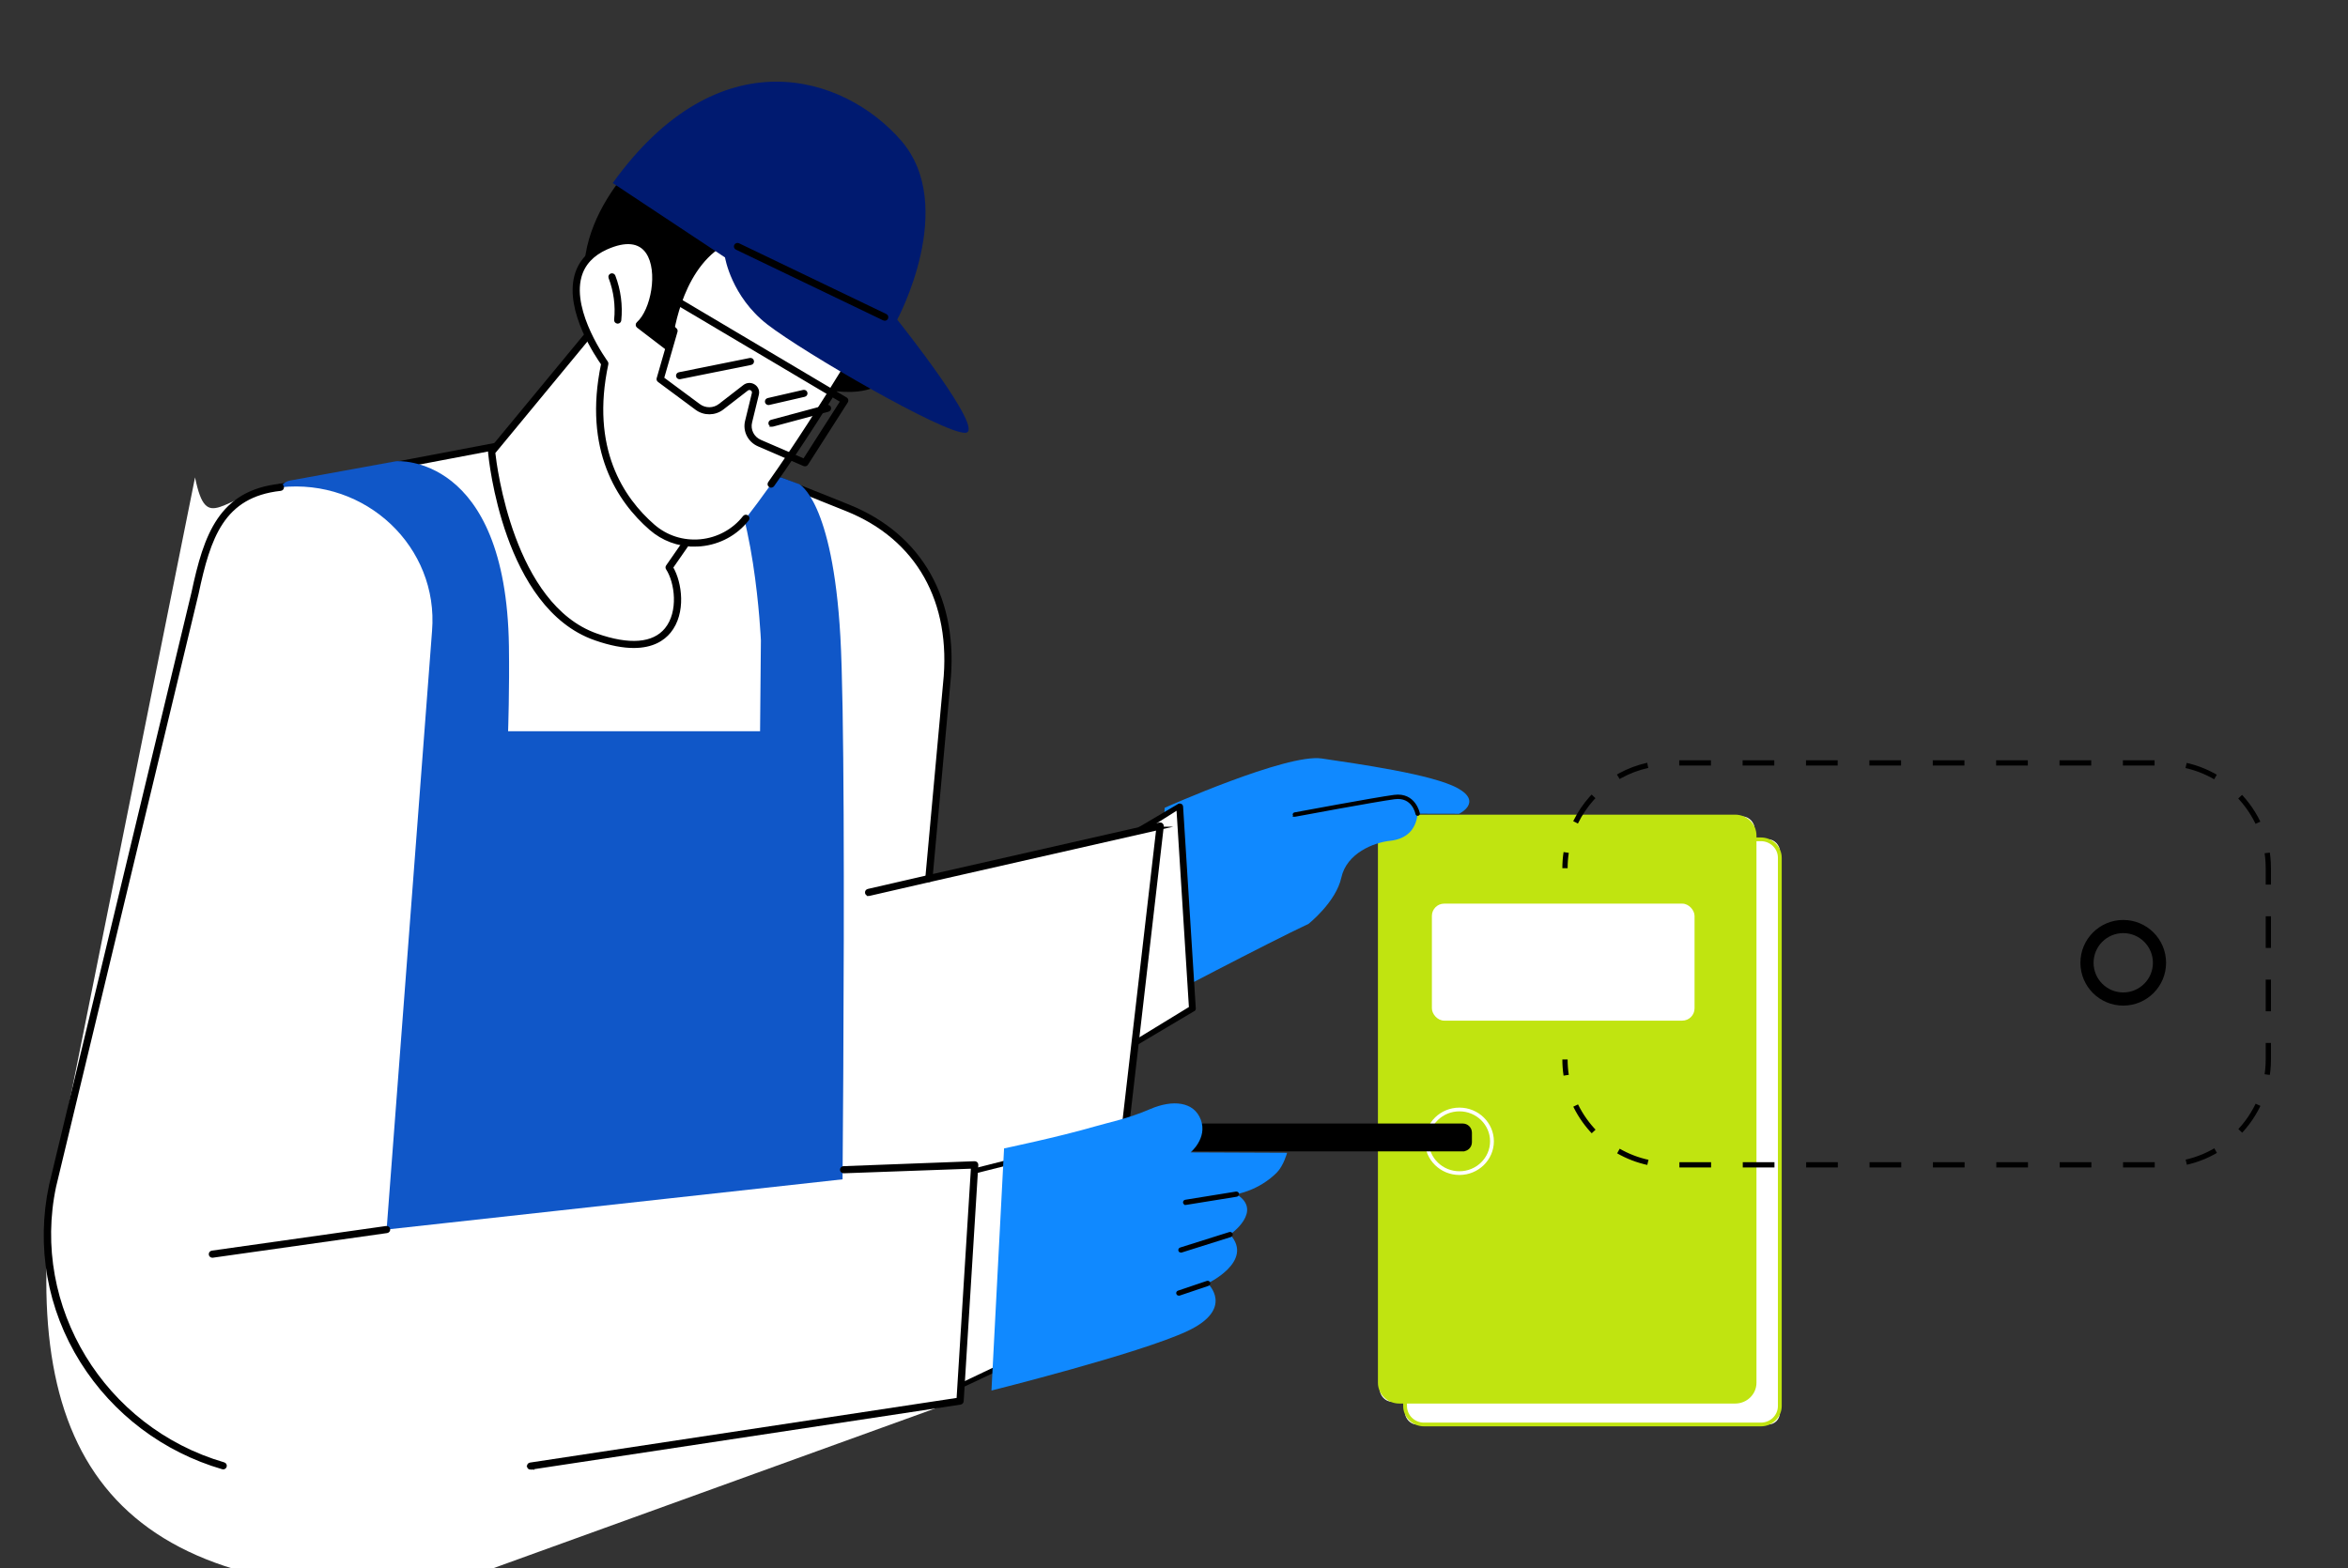 <svg xmlns="http://www.w3.org/2000/svg" id="uuid-af1ba4b0-1dcb-4452-a09a-5870a411e016" data-name="Calque 1" viewBox="0 0 891.476 595.495"><rect x="0" y="0" width="891.476" height="595.495" fill="#333333" stroke="none"/><defs><style>      .uuid-5de452cc-ad78-4be6-b80c-80f66a6012c7 {        stroke-dasharray: 12.032 12.032;      }      .uuid-5de452cc-ad78-4be6-b80c-80f66a6012c7, .uuid-3e63948f-bf48-4739-b498-3188506c2a63, .uuid-97fb2e0d-3040-4f58-afe0-0fdcf04de320, .uuid-70510bed-78a9-461e-99bf-ccd6bca122d1, .uuid-bc2238a6-8670-4057-b63d-02d1268ee219, .uuid-b77345f9-442b-4a08-95cc-48bfc991bc0c, .uuid-b60861d5-3622-43eb-b585-069132049f44, .uuid-c74fc033-582c-499e-9c57-f12aaf8f4667 {        stroke: #000;        stroke-miterlimit: 10;      }      .uuid-5de452cc-ad78-4be6-b80c-80f66a6012c7, .uuid-b60861d5-3622-43eb-b585-069132049f44 {        stroke-width: 2px;      }      .uuid-5de452cc-ad78-4be6-b80c-80f66a6012c7, .uuid-b60861d5-3622-43eb-b585-069132049f44, .uuid-c74fc033-582c-499e-9c57-f12aaf8f4667 {        fill: none;      }      .uuid-15235673-b1f6-467f-a690-b303e267a6af {        fill: #c0e410;      }      .uuid-3e63948f-bf48-4739-b498-3188506c2a63 {        stroke-width: .876px;      }      .uuid-97fb2e0d-3040-4f58-afe0-0fdcf04de320 {        stroke-width: .796px;      }      .uuid-70510bed-78a9-461e-99bf-ccd6bca122d1 {        stroke-width: 1.127px;      }      .uuid-bc2238a6-8670-4057-b63d-02d1268ee219 {        stroke-width: 1.3px;      }      .uuid-b77345f9-442b-4a08-95cc-48bfc991bc0c {        stroke-width: .948px;      }      .uuid-fe654958-de32-4909-978e-a4f486798161 {        fill: #1089ff;      }      .uuid-70cd075d-006f-43ae-9c35-7ddcc3f82b7d {        fill: #fff;      }      .uuid-8288a2a7-f0ac-4e72-8c53-c7bbe23f4f6a {        fill: #1057c8;      }      .uuid-c74fc033-582c-499e-9c57-f12aaf8f4667 {        stroke-width: 5px;      }      .uuid-f0f3880a-d726-4629-9dd8-6a9fd7e4f2ba {        fill: #001a70;      }    </style></defs><g><g><rect class="uuid-70cd075d-006f-43ae-9c35-7ddcc3f82b7d" x="533.474" y="318.764" width="142.279" height="222.237" rx="4.358" ry="4.358" transform="translate(1209.226 859.764) rotate(-180)"></rect><path class="uuid-15235673-b1f6-467f-a690-b303e267a6af" d="M532.751,533.99v-208.216c0-4.255,3.541-7.717,7.893-7.717h127.939c4.353,0,7.893,3.462,7.893,7.717v208.216c0,4.255-3.54,7.717-7.893,7.717h-127.939c-4.353,0-7.893-3.462-7.893-7.717ZM540.644,319.471c-3.555,0-6.447,2.828-6.447,6.303v208.216c0,3.476,2.892,6.303,6.447,6.303h127.939c3.555,0,6.447-2.828,6.447-6.303v-208.216c0-3.476-2.892-6.303-6.447-6.303h-127.939Z"></path></g><g><rect class="uuid-70cd075d-006f-43ae-9c35-7ddcc3f82b7d" x="523.886" y="310.103" width="142.279" height="222.237" rx="4.47" ry="4.47" transform="translate(1190.051 842.443) rotate(-180)"></rect><path class="uuid-15235673-b1f6-467f-a690-b303e267a6af" d="M523.163,525.149v-207.855c0-4.355,3.624-7.898,8.078-7.898h127.569c4.454,0,8.078,3.543,8.078,7.898v207.855c0,4.355-3.624,7.898-8.078,7.898h-127.569c-4.454,0-8.078-3.543-8.078-7.898Z"></path></g><path class="uuid-70cd075d-006f-43ae-9c35-7ddcc3f82b7d" d="M541.023,433.448c0-7.053,5.869-12.791,13.083-12.791,7.214,0,13.082,5.738,13.082,12.791,0,7.053-5.869,12.791-13.082,12.791-7.214,0-13.083-5.738-13.083-12.791ZM542.469,433.448c0,6.274,5.22,11.377,11.637,11.377,6.416,0,11.636-5.104,11.636-11.377s-5.22-11.377-11.636-11.377c-6.416,0-11.637,5.104-11.637,11.377Z"></path><rect class="uuid-70cd075d-006f-43ae-9c35-7ddcc3f82b7d" x="543.655" y="343.186" width="99.723" height="44.44" rx="4.666" ry="4.666" transform="translate(1187.033 730.812) rotate(-180)"></rect></g><g><path class="uuid-fe654958-de32-4909-978e-a4f486798161" d="M442.192,306.799l-4.017,74.032s43.306-22.791,58.641-29.962c0,0,10.412-8.243,12.453-17.558,2.042-9.315,12.308-13.307,18.432-13.972,6.125-.665,9.867-3.992,10.548-10.313l15.728.036s9.051-4.366-.476-9.689c-9.527-5.323-38.39-9.31-51.66-11.306-13.27-1.996-59.65,18.732-59.65,18.732Z"></path><path class="uuid-97fb2e0d-3040-4f58-afe0-0fdcf04de320" d="M491.635,309.791c.028,0,.055-.003.083-.008.303-.057,30.357-5.665,37.745-6.65,6.969-.928,8.299,5.688,8.352,5.97.044.235.275.391.515.347.24-.043.4-.268.356-.503-.014-.078-1.526-7.716-9.342-6.672-7.412.988-37.489,6.601-37.791,6.657-.24.045-.398.272-.352.506.041.207.226.352.434.352Z"></path></g><g><g><polygon class="uuid-70cd075d-006f-43ae-9c35-7ddcc3f82b7d" points="447.894 306.256 433.13 314.97 423.497 400.478 452.726 383.118 447.894 306.256"></polygon><path class="uuid-70510bed-78a9-461e-99bf-ccd6bca122d1" d="M423.065,400.904c-.2-.11-.309-.287-.289-.47l9.633-85.508c.025-.225.242-.414.54-.471l14.764-8.714c.212-.04.435-.008.61.087.175.095.283.243.293.403l4.833,76.862c.014.228-.17.437-.459.519l-29.23,17.359c-.086.025-.174.037-.263.037-.153,0-.305-.036-.432-.105ZM447.212,306.934l-13.404,8.456-9.495,84.282,27.667-16.91-4.768-75.828Z"></path></g><g><path class="uuid-70cd075d-006f-43ae-9c35-7ddcc3f82b7d" d="M106.461,185.072l99.277-18.863,72.854,9.354,43.133,17.284c27.869,11.167,40.99,35.973,37.697,66.883l-6.748,73.943,87.816-19.964-13.982,121.072s-301.718,75.353-300.982,77.511c.736,2.159-56.664-31.658-56.664-31.658l37.6-295.56Z"></path><path class="uuid-bc2238a6-8670-4057-b63d-02d1268ee219" d="M96.372,497.461c-13.857-7.961-27.746-16.142-27.884-16.223-.245-.144-.38-.416-.344-.693l37.6-295.56c.038-.303.273-.548.58-.607l99.277-18.863c.076-.015.155-.017.232-.007l72.855,9.354c.062.008.123.024.18.047l43.132,17.283c27.638,11.075,41.541,35.718,38.144,67.6l-6.659,72.97,86.843-19.743c.228-.052.467.007.642.158.175.151.265.375.241.602l-13.982,121.072c-.032.305-.262.556-.569.62-101.134,20.982-292.827,73.959-300.516,77.255-.046.073-.105.14-.177.196-.1.079-.199.156-.421.156-1.123,0-5.414-1.967-29.171-15.616ZM124.837,512.509v-0.0 0ZM439.668,314.62l-86.83,19.74c-.227.052-.463-.007-.638-.155-.175-.149-.266-.371-.246-.597l6.748-73.953c3.327-31.223-10.251-55.336-37.252-66.156l-43.045-17.248-72.645-9.327-98.647,18.744-37.478,294.595c20.797,12.248,51.941,30.221,55.608,31.367,2.033-1.028,17.387-5.128,151.192-33.398,70.959-14.992,142.63-42.632,149.405-44.038l13.826-119.575Z"></path></g><path class="uuid-bc2238a6-8670-4057-b63d-02d1268ee219" d="M329.783,339.641c.055,0,.111-.006.166-.019l22.89-5.263c.389-.089.63-.47.539-.85-.092-.38-.486-.615-.869-.526l-22.89,5.263c-.389.089-.63.47-.539.85.078.326.376.545.703.545Z"></path></g><path class="uuid-8288a2a7-f0ac-4e72-8c53-c7bbe23f4f6a" d="M150.477,175.155s41.642-3.186,42.751,70.199c.243,16.062-.313,32.364-.313,32.364h95.667s.313-34.522.313-34.522c0,0-2.385-54.796-17.103-70.625,13.155,4.287,31.644,11.299,31.644,11.299,0,0,12.688,6.082,15.632,57.887,2.944,51.804 0,293.275 0,293.275H80.881s25.165-348.142,25.165-348.142c.181-2.182,1.834-3.974,4.035-4.375l40.396-7.359Z"></path><path class="uuid-bc2238a6-8670-4057-b63d-02d1268ee219" d="M453.38,427.353h104.823v9.266h-104.823c-1.555,0-2.817-1.262-2.817-2.817v-3.632c0-1.555,1.262-2.817,2.817-2.817Z" transform="translate(1008.766 863.972) rotate(180)"></path><g><polygon class="uuid-70cd075d-006f-43ae-9c35-7ddcc3f82b7d" points="400.538 437.012 367.027 445.467 360 528.436 414.051 502.997 400.538 437.012"></polygon><path class="uuid-b77345f9-442b-4a08-95cc-48bfc991bc0c" d="M359.656,528.827c-.128-.108-.196-.269-.182-.434l7.027-82.969c.018-.218.176-.402.394-.457l33.511-8.456c.142-.036.295-.012.419.067.124.079.208.205.233.347l13.512,65.985c.046.267-.128.523-.397.587l-54.05,25.439c-.041.01-.082.014-.123.014-.125,0-.247-.043-.344-.124ZM400.113,437.651l-32.592,8.223-6.935,81.893,52.863-25.16-13.336-64.956Z"></path></g><g><path class="uuid-fe654958-de32-4909-978e-a4f486798161" d="M381.219,436.147l-4.786,91.953s56.054-13.996,74.325-22.54c18.271-8.544,7.769-18.152,7.769-18.152,0,0,17.73-8.375,8.516-18.547,0,0,12.8-8.916,2.383-15.34,0,0,8.42-1.263,15.338-8.179,2.572-2.571,3.914-7.528,3.914-7.528l-36.661-.152s6.496-5.37,3.914-12.361c-2.582-6.99-10.724-7.767-19.264-4.078-8.54,3.689-15.2,4.908-21.288,6.68-13.411,3.904-34.16,8.243-34.16,8.243Z"></path><path class="uuid-b77345f9-442b-4a08-95cc-48bfc991bc0c" d="M450.159,457.149c.028,0,.057-.002.086-.007l19.266-3.112c.287-.047.482-.312.434-.593-.047-.281-.315-.47-.606-.425l-19.266,3.112c-.287.047-.482.312-.434.593.043.253.266.431.52.431Z"></path><path class="uuid-b77345f9-442b-4a08-95cc-48bfc991bc0c" d="M448.367,475.263c.053,0,.108-.008.162-.025l18.676-5.887c.277-.087.43-.378.34-.649-.09-.271-.388-.421-.664-.333l-18.676,5.887c-.277.087-.429.378-.34.649.072.218.279.358.502.358Z"></path><path class="uuid-b77345f9-442b-4a08-95cc-48bfc991bc0c" d="M447.57,491.625c.057,0,.115-.009.172-.028l10.957-3.701c.276-.093.422-.387.327-.656-.095-.269-.397-.412-.671-.319l-10.957,3.701c-.276.093-.422.387-.327.656.076.213.28.347.498.347Z"></path></g><path class="uuid-70cd075d-006f-43ae-9c35-7ddcc3f82b7d" d="M370.071,442.366l-5.649,89.151-199.401,72.123c-122.091,4.252-157.615-50.304-145.056-153.275l54.087-269.056c4.581,22.403,10.05,6.191,32.409,3.763,32.453-3.526,60.159,22.724,57.576,54.549l-17.252,227.34,223.286-24.595Z"></path><path class="uuid-bc2238a6-8670-4057-b63d-02d1268ee219" d="M84.744,557.395c.312,0,.6-.199.693-.505.114-.374-.103-.768-.486-.879-45.791-13.347-74.025-59.689-64.278-105.501l54.089-225.127c4.528-21.286,9.67-37.206,31.779-39.609.397-.043.683-.393.639-.78-.044-.388-.413-.666-.799-.625-22.733,2.47-28.379,18.839-33.038,40.733l-54.089,225.127c-4.91,23.079-.709,46.808,11.829,66.809,12.242,19.527,31.225,33.849,53.453,40.328.069.02.139.03.207.03Z"></path><path class="uuid-bc2238a6-8670-4057-b63d-02d1268ee219" d="M201.444,557.512c.03,0,.061-.002.093-.006l163.068-24.7c.35-.044.617-.328.631-.672l5.558-89.739c.009-.209-.078-.41-.235-.551-.157-.141-.372-.207-.583-.178l-49.775,1.878c-.395.052-.674.408-.621.795.053.387.417.657.813.607l48.921-1.766-5.498,88.301-162.462,24.624c-.396.05-.676.404-.626.791.047.357.358.617.717.617Z"></path><path class="uuid-bc2238a6-8670-4057-b63d-02d1268ee219" d="M80.634,477.022c.035,0,.069-.002.104-.007l66.15-9.353c.395-.056.669-.415.612-.801-.057-.387-.424-.653-.819-.599l-66.15,9.353c-.395.056-.669.415-.612.801.052.352.361.606.715.606Z"></path><g><g><g><path class="uuid-70cd075d-006f-43ae-9c35-7ddcc3f82b7d" d="M252.07,92.406l-65.415,79.233s5.319,58.196,39.516,70.236c34.196,12.041,34.092-16.861,27.871-26.378l23.688-34.107-25.66-88.984Z"></path><path class="uuid-3e63948f-bf48-4739-b498-3188506c2a63" d="M225.858,242.726c-34.356-12.097-39.904-68.607-40.124-71.007-.022-.234.051-.466.201-.648l65.415-79.233c.217-.263.561-.385.905-.318.339.068.61.315.704.64l25.66,88.984c.074.257.028.532-.126.753l-23.354,33.626c3.394,5.726,4.984,17.306-.878,24.484-2.373,2.905-6.508,5.654-13.65,5.654-3.935,0-8.784-.835-14.755-2.937ZM251.666,94.335l-64.053,77.583c.531,4.905,7.001,57.885,38.871,69.107,12.49,4.398,21.595,3.656,26.332-2.145,5.305-6.494,3.835-17.712.446-22.896-.199-.304-.193-.696.015-.995l23.446-33.758-25.058-86.895Z"></path></g><path class="uuid-3e63948f-bf48-4739-b498-3188506c2a63" d="M307.657,146.155s24.227,7.915,31.181-5.858c6.955-13.773-18.81-54.84-18.81-54.84,0,0-36.114-49.109-72.848-29.092,0,0-36.681,30.415-21.205,65.206,15.476,34.791,81.681,24.584,81.681,24.584Z"></path><path class="uuid-70cd075d-006f-43ae-9c35-7ddcc3f82b7d" d="M294.401,88.2c-37.394-4.24-40.696,43.586-40.696,43.586l-10.993-8.408c8.849-7.814,11.315-40.611-12.752-29.879-24.978,11.138-.322,44.56-.322,44.56-6.842,31.965,5.334,51.236,17.9,62.175,10.613,9.24,27.029,7.636,35.651-3.408,23.719-30.381,53.473-82.516,53.473-82.516,0,0-4.867-21.868-42.26-26.108Z"></path><path class="uuid-3e63948f-bf48-4739-b498-3188506c2a63" d="M263.644,207.157c.826,0,1.658-.039,2.493-.117,7.021-.658,13.504-4.182,17.786-9.667.31-.397.232-.964-.174-1.267-.406-.304-.986-.226-1.296.17-3.97,5.087-9.982,8.354-16.493,8.965-6.56.614-12.889-1.403-17.808-5.684-11.819-10.289-24.467-29.278-17.609-61.314.053-.249-.003-.508-.154-.714-.138-.187-13.731-18.841-10.057-32.385,1.302-4.8,4.67-8.441,10.013-10.824,7.171-3.198,12.479-2.629,15.35,1.644,4.702,6.998,1.867,21.913-3.601,26.741-.203.179-.314.436-.304.703.009.267.139.516.354.68l10.993,8.409c.269.206.632.25.946.113.312-.136.523-.43.546-.764.017-.246,1.879-24.738,16.463-36.597,6.289-5.114,14.096-7.183,23.204-6.152,33.785,3.831,40.576,22.432,41.376,25.09-2.191,3.816-23.496,40.739-43.647,69.167-.291.41-.186.974.234,1.258.421.285.996.181,1.286-.228,21.219-29.934,43.7-69.242,43.925-69.636.11-.192.144-.417.097-.632-.205-.919-5.439-22.549-43.057-26.814-9.629-1.091-17.91,1.114-24.605,6.562-13.102,10.658-16.284,30.314-16.958,36.191l-8.841-6.763c5.554-5.977,8.128-20.892,3.136-28.321-2.399-3.571-7.41-6.868-17.663-2.296-5.872,2.618-9.584,6.658-11.034,12.008-3.663,13.517,8.197,30.895,10.109,33.575-6.856,32.651,6.136,52.084,18.271,62.649,4.68,4.074,10.542,6.25,16.722,6.25Z"></path><path class="uuid-3e63948f-bf48-4739-b498-3188506c2a63" d="M234.527,122.475c.469,0,.87-.347.919-.813.588-5.675-.184-11.5-2.232-16.844-.18-.468-.714-.705-1.19-.53-.478.175-.72.696-.542,1.163,1.948,5.085,2.683,10.628,2.123,16.028-.051.496.319.94.827.99.032.003.063.004.094.004Z"></path><g><path class="uuid-f0f3880a-d726-4629-9dd8-6a9fd7e4f2ba" d="M232.637,69.519l42.636,28.254s2.369,14.822,16.107,25.475c13.738,10.653,67.108,41.588,75.161,41.125,8.053-.463-25.893-42.978-25.893-42.978,0,0,23.213-43.076,1.421-68.087-21.792-25.012-69.165-39.833-109.432,16.211Z"></path><path class="uuid-3e63948f-bf48-4739-b498-3188506c2a63" d="M335.91,121.372c.341,0,.67-.185.831-.505.225-.448.036-.99-.422-1.21l-55.901-26.864c-.462-.22-1.013-.035-1.238.413-.225.448-.036.99.422,1.21l55.901,26.864c.132.063.271.093.407.093Z"></path></g></g><g><path class="uuid-3e63948f-bf48-4739-b498-3188506c2a63" d="M305.617,176.671c.31,0,.61-.153.784-.425l15.127-23.664c.132-.205.173-.453.116-.688-.057-.235-.209-.438-.42-.564l-70.631-41.904c-.438-.258-1.007-.123-1.269.304-.265.427-.126.982.31,1.242l69.831,41.429-14.207,22.223-16.549-7.166c-2.791-1.208-4.301-4.191-3.593-7.093l2.58-10.571c.326-1.336-.228-2.676-1.413-3.415-1.184-.738-2.661-.665-3.763.188l-9.297,7.196c-2.276,1.763-5.476,1.786-7.78.058l-13.742-10.191,5.104-17.715c.095-.33-.009-.684-.269-.915l-8.44-7.477c-.377-.334-.963-.308-1.306.063-.343.37-.314.941.064,1.277l8.015,7.101-5.12,17.769c-.103.357.029.741.331.965l14.24,10.56c2.975,2.23,7.109,2.198,10.049-.078l9.297-7.196c.574-.446,1.214-.335,1.621-.081.405.253.779.773.609,1.471l-2.58,10.571c-.915,3.75,1.037,7.604,4.642,9.165l17.283,7.484c.122.052.248.077.375.077Z"></path><path class="uuid-3e63948f-bf48-4739-b498-3188506c2a63" d="M293.099,161.642c.081,0,.164-.011.246-.033l21.098-5.673c.492-.132.781-.63.646-1.111-.135-.482-.644-.766-1.137-.632l-21.098,5.673c-.492.132-.781.63-.645,1.111.113.401.485.665.89.665Z"></path><path class="uuid-3e63948f-bf48-4739-b498-3188506c2a63" d="M291.78,153.39c.07,0,.142-.007.213-.024l13.45-3.094c.496-.115.804-.601.688-1.087-.116-.486-.617-.786-1.112-.673l-13.45,3.094c-.496.115-.804.601-.688,1.087.1.416.48.697.899.697Z"></path><path class="uuid-3e63948f-bf48-4739-b498-3188506c2a63" d="M258.023,143.592c.061,0,.125-.006.187-.018l26.9-5.415c.5-.101.823-.579.72-1.068-.103-.488-.592-.805-1.091-.703l-26.9,5.415c-.5.101-.822.579-.72,1.068.09.427.475.722.905.722Z"></path></g></g><g><path class="uuid-b60861d5-3622-43eb-b585-069132049f44" d="M594.188,329.738c0-2.032.153-4.029.45-5.982"></path><path class="uuid-5de452cc-ad78-4be6-b80c-80f66a6012c7" d="M598.209,312.311c6.506-13.332,20.216-22.573,35.979-22.573h187.044c22,0,40,18,40,40v72.642c0,22-18,40-40,40h-187.044c-17.88,0-33.117-11.889-38.198-28.152"></path><path class="uuid-b60861d5-3622-43eb-b585-069132049f44" d="M594.637,408.362c-.296-1.952-.45-3.95-.45-5.982"></path></g><circle class="uuid-c74fc033-582c-499e-9c57-f12aaf8f4667" cx="806.141" cy="365.65" r="13.764"></circle></svg>